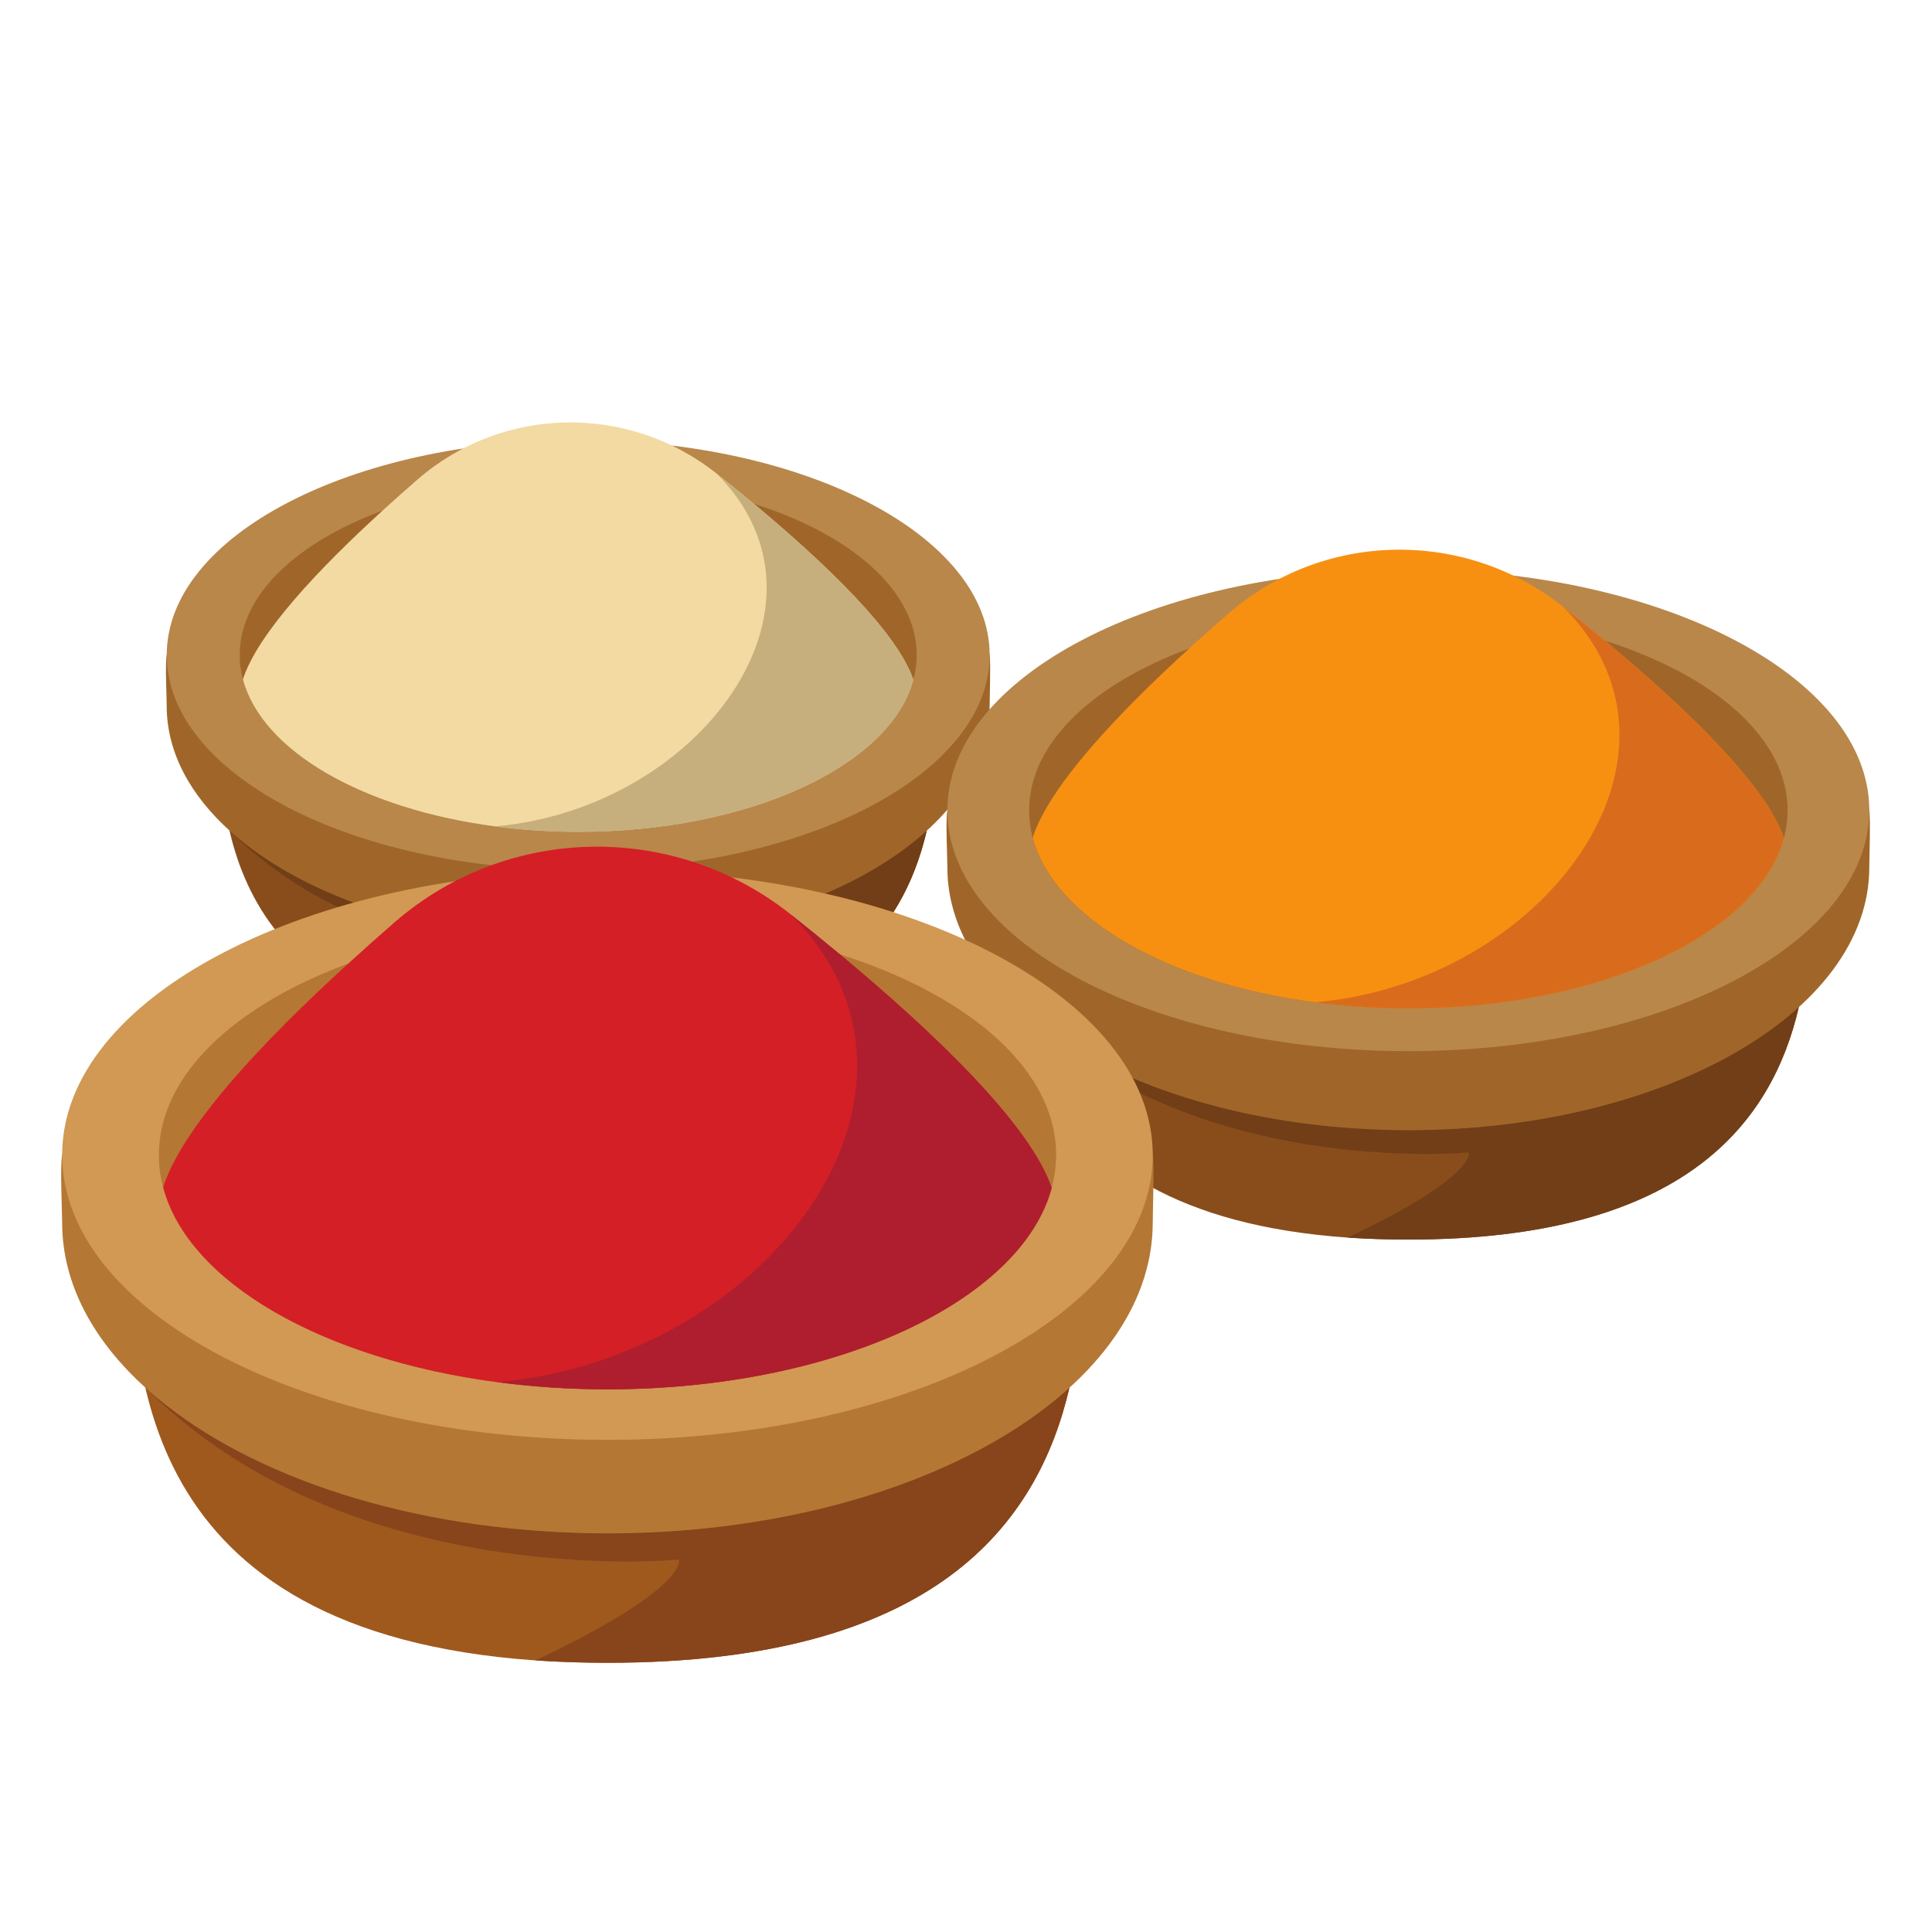 <?xml version="1.0" encoding="UTF-8"?>
<svg xmlns="http://www.w3.org/2000/svg" xmlns:xlink="http://www.w3.org/1999/xlink" width="375pt" height="375pt" viewBox="0 0 375 375" version="1.2">
<defs>
<clipPath id="clip1">
  <path d="M 25.035 184 L 211 184 L 211 322.703 L 25.035 322.703 Z M 25.035 184 "/>
</clipPath>
<clipPath id="clip2">
  <path d="M 28.547 269 L 207.594 269 L 207.594 322.703 L 28.547 322.703 Z M 28.547 269 "/>
</clipPath>
<clipPath id="clip3">
  <path d="M 11.531 176 L 224 176 L 224 298 L 11.531 298 Z M 11.531 176 "/>
</clipPath>
</defs>
<g id="surface1">
<rect x="0" y="0" width="375" height="375" style="fill:rgb(100%,100%,100%);fill-opacity:1;stroke:none;"/>
<rect x="0" y="0" width="375" height="375" style="fill:rgb(100%,100%,100%);fill-opacity:1;stroke:none;"/>
<path style=" stroke:none;fill-rule:nonzero;fill:rgb(53.729%,30.199%,10.59%);fill-opacity:1;" d="M 181.973 137.039 C 181.973 143.766 181.934 152.438 179.887 161.215 C 175.27 181.066 160.344 201.508 112.199 201.508 C 108.504 201.508 105.008 201.391 101.707 201.168 C 42.73 197.043 42.477 157.824 42.477 137.039 C 42.477 135.516 42.18 129.867 42.477 128.379 C 46.402 108.551 76.379 97.293 112.223 97.293 C 148.52 97.293 178.648 108.195 181.973 128.379 C 182.184 129.621 181.973 135.773 181.973 137.039 "/>
<path style=" stroke:none;fill-rule:nonzero;fill:rgb(44.31%,24.309%,9.409%);fill-opacity:1;" d="M 173.41 177.062 C 169.188 175.699 164.766 174.488 160.176 173.441 C 167.977 170.098 174.672 165.961 179.883 161.234 C 178.629 166.609 176.625 172.02 173.41 177.062 M 65.59 176.074 C 58.305 172.527 51.211 167.812 44.945 161.57 C 51.062 167.016 59.164 171.664 68.66 175.195 C 67.629 175.477 66.605 175.773 65.59 176.074 "/>
<path style=" stroke:none;fill-rule:nonzero;fill:rgb(62.749%,39.999%,16.08%);fill-opacity:1;" d="M 192.086 137.039 C 192.086 162.184 156.332 182.551 112.223 182.551 C 110.715 182.551 109.203 182.527 107.707 182.48 L 107.535 182.469 C 81.23 181.609 58.348 173.492 44.945 161.57 L 44.82 161.461 L 44.797 161.434 C 36.914 154.387 32.359 146.016 32.359 137.039 C 32.359 135.293 32.027 128.824 32.359 127.129 C 36.867 104.426 71.188 91.523 112.223 91.523 C 142.875 91.523 169.699 98.324 183.188 111.168 C 187.988 115.738 191.094 121.066 192.086 127.129 C 192.324 128.543 192.086 135.59 192.086 137.039 "/>
<path style=" stroke:none;fill-rule:nonzero;fill:rgb(72.549%,52.939%,29.019%);fill-opacity:1;" d="M 192.09 127.129 C 192.09 150.176 156.336 168.863 112.227 168.863 C 68.121 168.863 32.363 150.176 32.363 127.129 C 32.363 104.078 68.121 85.391 112.227 85.391 C 156.336 85.391 192.09 104.078 192.09 127.129 "/>
<path style=" stroke:none;fill-rule:nonzero;fill:rgb(62.749%,39.999%,16.08%);fill-opacity:1;" d="M 177.934 127.129 C 177.934 128.762 177.715 130.383 177.281 131.953 C 172.801 148.625 145.383 161.461 112.223 161.461 C 79.02 161.461 51.559 148.578 47.152 131.867 C 46.734 130.32 46.527 128.738 46.527 127.129 C 46.527 115.551 57.477 105.312 74.266 99.098 C 84.984 95.121 98.082 92.789 112.223 92.789 C 124.684 92.789 136.348 94.605 146.266 97.746 L 146.289 97.762 C 165.266 103.773 177.934 114.68 177.934 127.129 "/>
<path style=" stroke:none;fill-rule:nonzero;fill:rgb(95.29%,85.489%,63.53%);fill-opacity:1;" d="M 177.281 131.953 C 172.801 148.625 145.383 161.461 112.223 161.461 C 106.652 161.461 101.238 161.094 96.07 160.402 L 96.059 160.402 C 70.438 157.027 50.824 145.766 47.152 131.867 C 49.961 123.066 61.699 110.555 74.266 99.098 C 76.527 97.035 78.809 95.012 81.07 93.047 C 97.582 78.703 121.957 78.301 139.074 91.902 C 141.453 93.793 143.859 95.758 146.266 97.746 L 146.289 97.762 C 160.527 109.621 174.18 122.809 177.281 131.953 "/>
<path style=" stroke:none;fill-rule:nonzero;fill:rgb(78.04%,68.629%,49.019%);fill-opacity:1;" d="M 112.223 161.461 C 106.652 161.461 101.238 161.094 96.07 160.402 C 135.719 156.953 164.801 117.637 139.074 91.902 C 141.453 93.793 143.859 95.758 146.266 97.746 L 146.289 97.762 C 160.527 109.621 174.18 122.809 177.281 131.953 C 172.801 148.625 145.383 161.461 112.223 161.461 "/>
<path style=" stroke:none;fill-rule:nonzero;fill:rgb(53.729%,30.199%,10.59%);fill-opacity:1;" d="M 351.496 168.371 C 351.496 175.906 351.457 185.617 349.16 195.453 C 343.988 217.695 327.266 240.602 273.328 240.602 C 269.191 240.602 265.27 240.465 261.57 240.215 C 195.504 235.594 195.215 191.656 195.215 168.371 C 195.215 166.664 194.887 160.336 195.215 158.672 C 199.613 136.457 233.199 123.84 273.355 123.84 C 314.02 123.84 347.77 136.055 351.496 158.672 C 351.73 160.059 351.496 166.953 351.496 168.371 "/>
<path style=" stroke:none;fill-rule:nonzero;fill:rgb(44.31%,24.309%,9.409%);fill-opacity:1;" d="M 273.328 240.602 C 269.191 240.602 265.27 240.465 261.57 240.215 L 261.582 240.203 C 286.914 228.207 285.086 223.668 285.086 223.668 C 285.086 223.668 281.941 223.977 276.707 223.977 C 264.871 223.977 242.348 222.406 221.254 212.172 C 220.84 211.188 220.371 210.215 219.855 209.246 C 233.461 215.043 250.062 218.672 268.102 219.266 L 268.113 219.281 L 268.297 219.281 C 269.973 219.336 271.664 219.363 273.355 219.363 C 273.383 219.363 273.414 219.363 273.441 219.363 C 273.449 219.363 273.457 219.363 273.465 219.363 C 273.484 219.363 273.508 219.363 273.527 219.363 C 273.539 219.363 273.547 219.363 273.555 219.363 C 273.578 219.363 273.598 219.363 273.625 219.363 C 273.625 219.363 273.633 219.363 273.641 219.363 C 273.672 219.363 273.691 219.363 273.723 219.363 C 273.734 219.359 273.738 219.359 273.75 219.359 C 273.766 219.359 273.793 219.359 273.809 219.359 C 273.82 219.359 273.828 219.359 273.84 219.359 C 273.855 219.359 273.879 219.359 273.898 219.359 C 273.906 219.359 273.918 219.359 273.926 219.359 C 273.953 219.359 273.98 219.359 274.008 219.359 C 274.016 219.359 274.02 219.359 274.027 219.359 C 274.047 219.359 274.074 219.359 274.09 219.359 C 274.102 219.359 274.113 219.359 274.129 219.359 C 274.145 219.359 274.16 219.359 274.176 219.359 C 274.188 219.359 274.199 219.359 274.211 219.359 C 274.227 219.359 274.246 219.359 274.266 219.359 C 274.281 219.359 274.297 219.359 274.312 219.359 C 274.328 219.359 274.355 219.359 274.375 219.359 C 274.383 219.359 274.402 219.359 274.414 219.359 C 274.43 219.359 274.438 219.359 274.453 219.359 C 274.469 219.359 274.484 219.355 274.496 219.355 C 274.516 219.355 274.523 219.355 274.539 219.355 C 274.551 219.355 274.57 219.355 274.582 219.355 C 274.594 219.355 274.605 219.355 274.609 219.355 C 274.645 219.355 274.68 219.355 274.715 219.355 C 274.719 219.355 274.723 219.355 274.734 219.355 C 274.754 219.355 274.773 219.355 274.789 219.355 C 274.797 219.355 274.805 219.355 274.812 219.355 C 274.902 219.355 274.992 219.352 275.082 219.352 C 275.086 219.352 275.09 219.352 275.094 219.352 C 287.699 219.215 299.66 217.598 310.469 214.781 C 310.48 214.781 310.488 214.777 310.5 214.773 C 310.512 214.77 310.516 214.77 310.523 214.766 C 326.465 210.613 339.895 203.867 349.152 195.477 C 343.977 217.715 327.246 240.602 273.328 240.602 "/>
<path style=" stroke:none;fill-rule:nonzero;fill:rgb(62.749%,39.999%,16.08%);fill-opacity:1;" d="M 362.828 168.371 C 362.828 196.539 322.766 219.363 273.355 219.363 C 271.664 219.363 269.973 219.336 268.297 219.281 L 268.102 219.266 C 238.629 218.305 212.992 209.211 197.977 195.852 L 197.84 195.727 L 197.812 195.699 C 188.984 187.805 183.883 178.426 183.883 168.371 C 183.883 166.414 183.508 159.164 183.883 157.27 C 188.93 131.832 227.379 117.375 273.355 117.375 C 307.695 117.375 337.746 124.996 352.859 139.387 C 358.238 144.5 361.715 150.473 362.828 157.27 C 363.09 158.848 362.828 166.746 362.828 168.371 "/>
<path style=" stroke:none;fill-rule:nonzero;fill:rgb(72.549%,52.939%,29.019%);fill-opacity:1;" d="M 362.828 157.266 C 362.828 183.086 322.773 204.023 273.359 204.023 C 223.945 204.023 183.883 183.086 183.883 157.266 C 183.883 131.441 223.945 110.508 273.359 110.508 C 322.773 110.508 362.828 131.441 362.828 157.266 "/>
<path style=" stroke:none;fill-rule:nonzero;fill:rgb(62.749%,39.999%,16.08%);fill-opacity:1;" d="M 346.973 157.27 C 346.973 159.098 346.727 160.914 346.246 162.672 C 341.227 181.352 310.5 195.727 273.355 195.727 C 236.152 195.727 205.391 181.301 200.453 162.578 C 199.988 160.844 199.754 159.07 199.754 157.27 C 199.754 144.297 212.02 132.824 230.832 125.863 C 242.84 121.406 257.512 118.793 273.355 118.793 C 287.312 118.793 300.379 120.828 311.492 124.352 L 311.52 124.363 C 332.781 131.102 346.973 143.316 346.973 157.27 "/>
<path style=" stroke:none;fill-rule:nonzero;fill:rgb(96.86%,56.47%,6.67%);fill-opacity:1;" d="M 346.246 162.672 C 341.227 181.352 310.5 195.727 273.355 195.727 C 267.113 195.727 261.047 195.316 255.258 194.543 L 255.242 194.543 C 226.543 190.762 204.566 178.148 200.453 162.578 C 203.602 152.715 216.75 138.699 230.832 125.863 C 233.363 123.551 235.922 121.281 238.449 119.082 C 256.949 103.016 284.262 102.562 303.43 117.801 C 306.102 119.922 308.797 122.121 311.492 124.352 L 311.52 124.363 C 327.473 137.652 342.766 152.426 346.246 162.672 "/>
<path style=" stroke:none;fill-rule:nonzero;fill:rgb(85.1%,42.349%,10.979%);fill-opacity:1;" d="M 273.355 195.727 C 267.113 195.727 261.047 195.316 255.258 194.543 C 299.676 190.68 332.258 146.633 303.43 117.801 C 306.102 119.922 308.797 122.121 311.492 124.352 L 311.52 124.363 C 327.473 137.652 342.766 152.426 346.246 162.672 C 341.227 181.352 310.5 195.727 273.355 195.727 "/>
<g clip-path="url(#clip1)" clip-rule="nonzero">
<path style=" stroke:none;fill-rule:nonzero;fill:rgb(62.349%,34.9%,11.369%);fill-opacity:1;" d="M 210.344 237.301 C 210.344 246.219 210.293 257.707 207.578 269.34 C 201.461 295.652 181.68 322.746 117.875 322.746 C 112.977 322.746 108.34 322.582 103.965 322.289 C 25.812 316.824 25.469 264.848 25.469 237.301 C 25.469 235.281 25.078 227.797 25.469 225.832 C 30.676 199.547 70.402 184.629 117.906 184.629 C 166.012 184.629 205.93 199.078 210.344 225.832 C 210.617 227.473 210.344 235.625 210.344 237.301 "/>
</g>
<g clip-path="url(#clip2)" clip-rule="nonzero">
<path style=" stroke:none;fill-rule:nonzero;fill:rgb(53.329%,26.669%,10.59%);fill-opacity:1;" d="M 117.875 322.746 C 112.977 322.746 108.34 322.582 103.965 322.289 L 103.98 322.273 C 133.945 308.082 131.781 302.715 131.781 302.715 C 131.781 302.715 128.059 303.078 121.867 303.078 C 102.414 303.078 58.551 299.496 28.742 269.812 C 46.504 285.613 76.828 296.367 111.691 297.508 L 111.707 297.523 L 111.918 297.523 C 113.902 297.59 115.902 297.621 117.906 297.621 C 117.938 297.621 117.973 297.621 118.008 297.621 C 118.016 297.621 118.023 297.621 118.035 297.621 C 118.059 297.621 118.082 297.621 118.109 297.621 C 118.121 297.621 118.129 297.621 118.141 297.621 C 118.168 297.621 118.191 297.621 118.219 297.621 C 118.227 297.621 118.234 297.621 118.242 297.621 C 118.277 297.621 118.305 297.621 118.34 297.621 C 118.352 297.621 118.363 297.621 118.375 297.621 C 118.395 297.621 118.418 297.621 118.441 297.621 C 118.453 297.621 118.465 297.621 118.477 297.621 C 118.5 297.617 118.523 297.617 118.543 297.617 C 118.559 297.617 118.566 297.617 118.582 297.617 C 118.613 297.617 118.641 297.617 118.676 297.617 C 118.684 297.617 118.695 297.617 118.703 297.617 C 118.723 297.617 118.75 297.617 118.773 297.617 C 118.785 297.617 118.809 297.617 118.82 297.617 C 118.84 297.617 118.852 297.617 118.871 297.617 C 118.891 297.617 118.902 297.617 118.922 297.617 C 118.938 297.617 118.961 297.617 118.977 297.617 C 119 297.617 119.012 297.617 119.031 297.617 C 119.059 297.617 119.082 297.617 119.109 297.617 C 119.125 297.617 119.145 297.617 119.156 297.617 C 119.176 297.617 119.188 297.617 119.203 297.617 C 119.223 297.617 119.238 297.617 119.258 297.617 C 119.273 297.617 119.289 297.617 119.305 297.617 C 119.32 297.617 119.34 297.617 119.359 297.617 C 119.367 297.617 119.367 297.617 119.375 297.617 C 119.422 297.617 119.469 297.617 119.508 297.617 C 119.52 297.617 119.523 297.617 119.535 297.617 C 119.559 297.613 119.582 297.613 119.602 297.613 C 119.609 297.613 119.621 297.613 119.625 297.613 C 119.734 297.613 119.844 297.613 119.953 297.609 L 119.957 297.609 C 135.895 297.438 150.961 295.258 164.422 291.5 C 164.445 291.492 164.465 291.488 164.488 291.484 C 164.488 291.48 164.488 291.48 164.492 291.48 C 182.199 286.523 197.129 278.832 207.57 269.371 C 201.445 295.676 181.652 322.746 117.875 322.746 "/>
</g>
<g clip-path="url(#clip3)" clip-rule="nonzero">
<path style=" stroke:none;fill-rule:nonzero;fill:rgb(70.979%,46.669%,20.389%);fill-opacity:1;" d="M 223.746 237.301 C 223.746 270.625 176.355 297.621 117.906 297.621 C 115.902 297.621 113.902 297.59 111.918 297.523 C 111.836 297.523 111.773 297.523 111.691 297.508 C 76.828 296.367 46.504 285.613 28.742 269.812 L 28.574 269.668 L 28.547 269.633 C 18.098 260.293 12.062 249.195 12.062 237.301 C 12.062 234.988 11.625 226.414 12.062 224.172 C 18.035 194.082 63.52 176.98 117.906 176.98 C 158.527 176.98 194.074 185.996 211.953 203.016 C 218.316 209.066 222.43 216.129 223.746 224.172 C 224.059 226.039 223.746 235.379 223.746 237.301 "/>
</g>
<path style=" stroke:none;fill-rule:nonzero;fill:rgb(81.96%,59.999%,32.939%);fill-opacity:1;" d="M 223.75 224.168 C 223.75 254.715 176.359 279.477 117.91 279.477 C 59.457 279.477 12.066 254.715 12.066 224.168 C 12.066 193.617 59.457 168.855 117.91 168.855 C 176.359 168.855 223.75 193.617 223.75 224.168 "/>
<path style=" stroke:none;fill-rule:nonzero;fill:rgb(70.979%,46.669%,20.389%);fill-opacity:1;" d="M 204.988 224.172 C 204.988 226.336 204.695 228.48 204.129 230.562 C 198.191 252.66 161.848 269.668 117.906 269.668 C 73.902 269.668 37.508 252.598 31.668 230.449 C 31.113 228.398 30.84 226.301 30.84 224.172 C 30.84 208.824 45.348 195.254 67.605 187.02 C 81.805 181.746 99.164 178.656 117.906 178.656 C 134.418 178.656 149.871 181.062 163.016 185.23 L 163.047 185.25 C 188.199 193.223 204.988 207.668 204.988 224.172 "/>
<path style=" stroke:none;fill-rule:nonzero;fill:rgb(83.139%,12.16%,14.899%);fill-opacity:1;" d="M 204.129 230.562 C 198.191 252.66 161.848 269.668 117.906 269.668 C 110.52 269.668 103.344 269.176 96.496 268.27 L 96.48 268.27 C 62.527 263.793 36.531 248.871 31.668 230.449 C 35.391 218.781 50.945 202.203 67.605 187.02 C 70.598 184.285 73.621 181.602 76.617 178.996 C 98.496 159.992 130.805 159.453 153.484 177.484 C 156.641 179.992 159.828 182.594 163.016 185.23 L 163.047 185.25 C 181.922 200.965 200.012 218.441 204.129 230.562 "/>
<path style=" stroke:none;fill-rule:nonzero;fill:rgb(68.239%,11.76%,18.039%);fill-opacity:1;" d="M 117.906 269.668 C 110.52 269.668 103.344 269.176 96.496 268.27 C 149.043 263.691 187.582 211.594 153.484 177.484 C 156.641 179.992 159.828 182.594 163.016 185.23 L 163.047 185.25 C 181.922 200.965 200.012 218.441 204.129 230.562 C 198.191 252.66 161.848 269.668 117.906 269.668 "/>
</g>
</svg>
